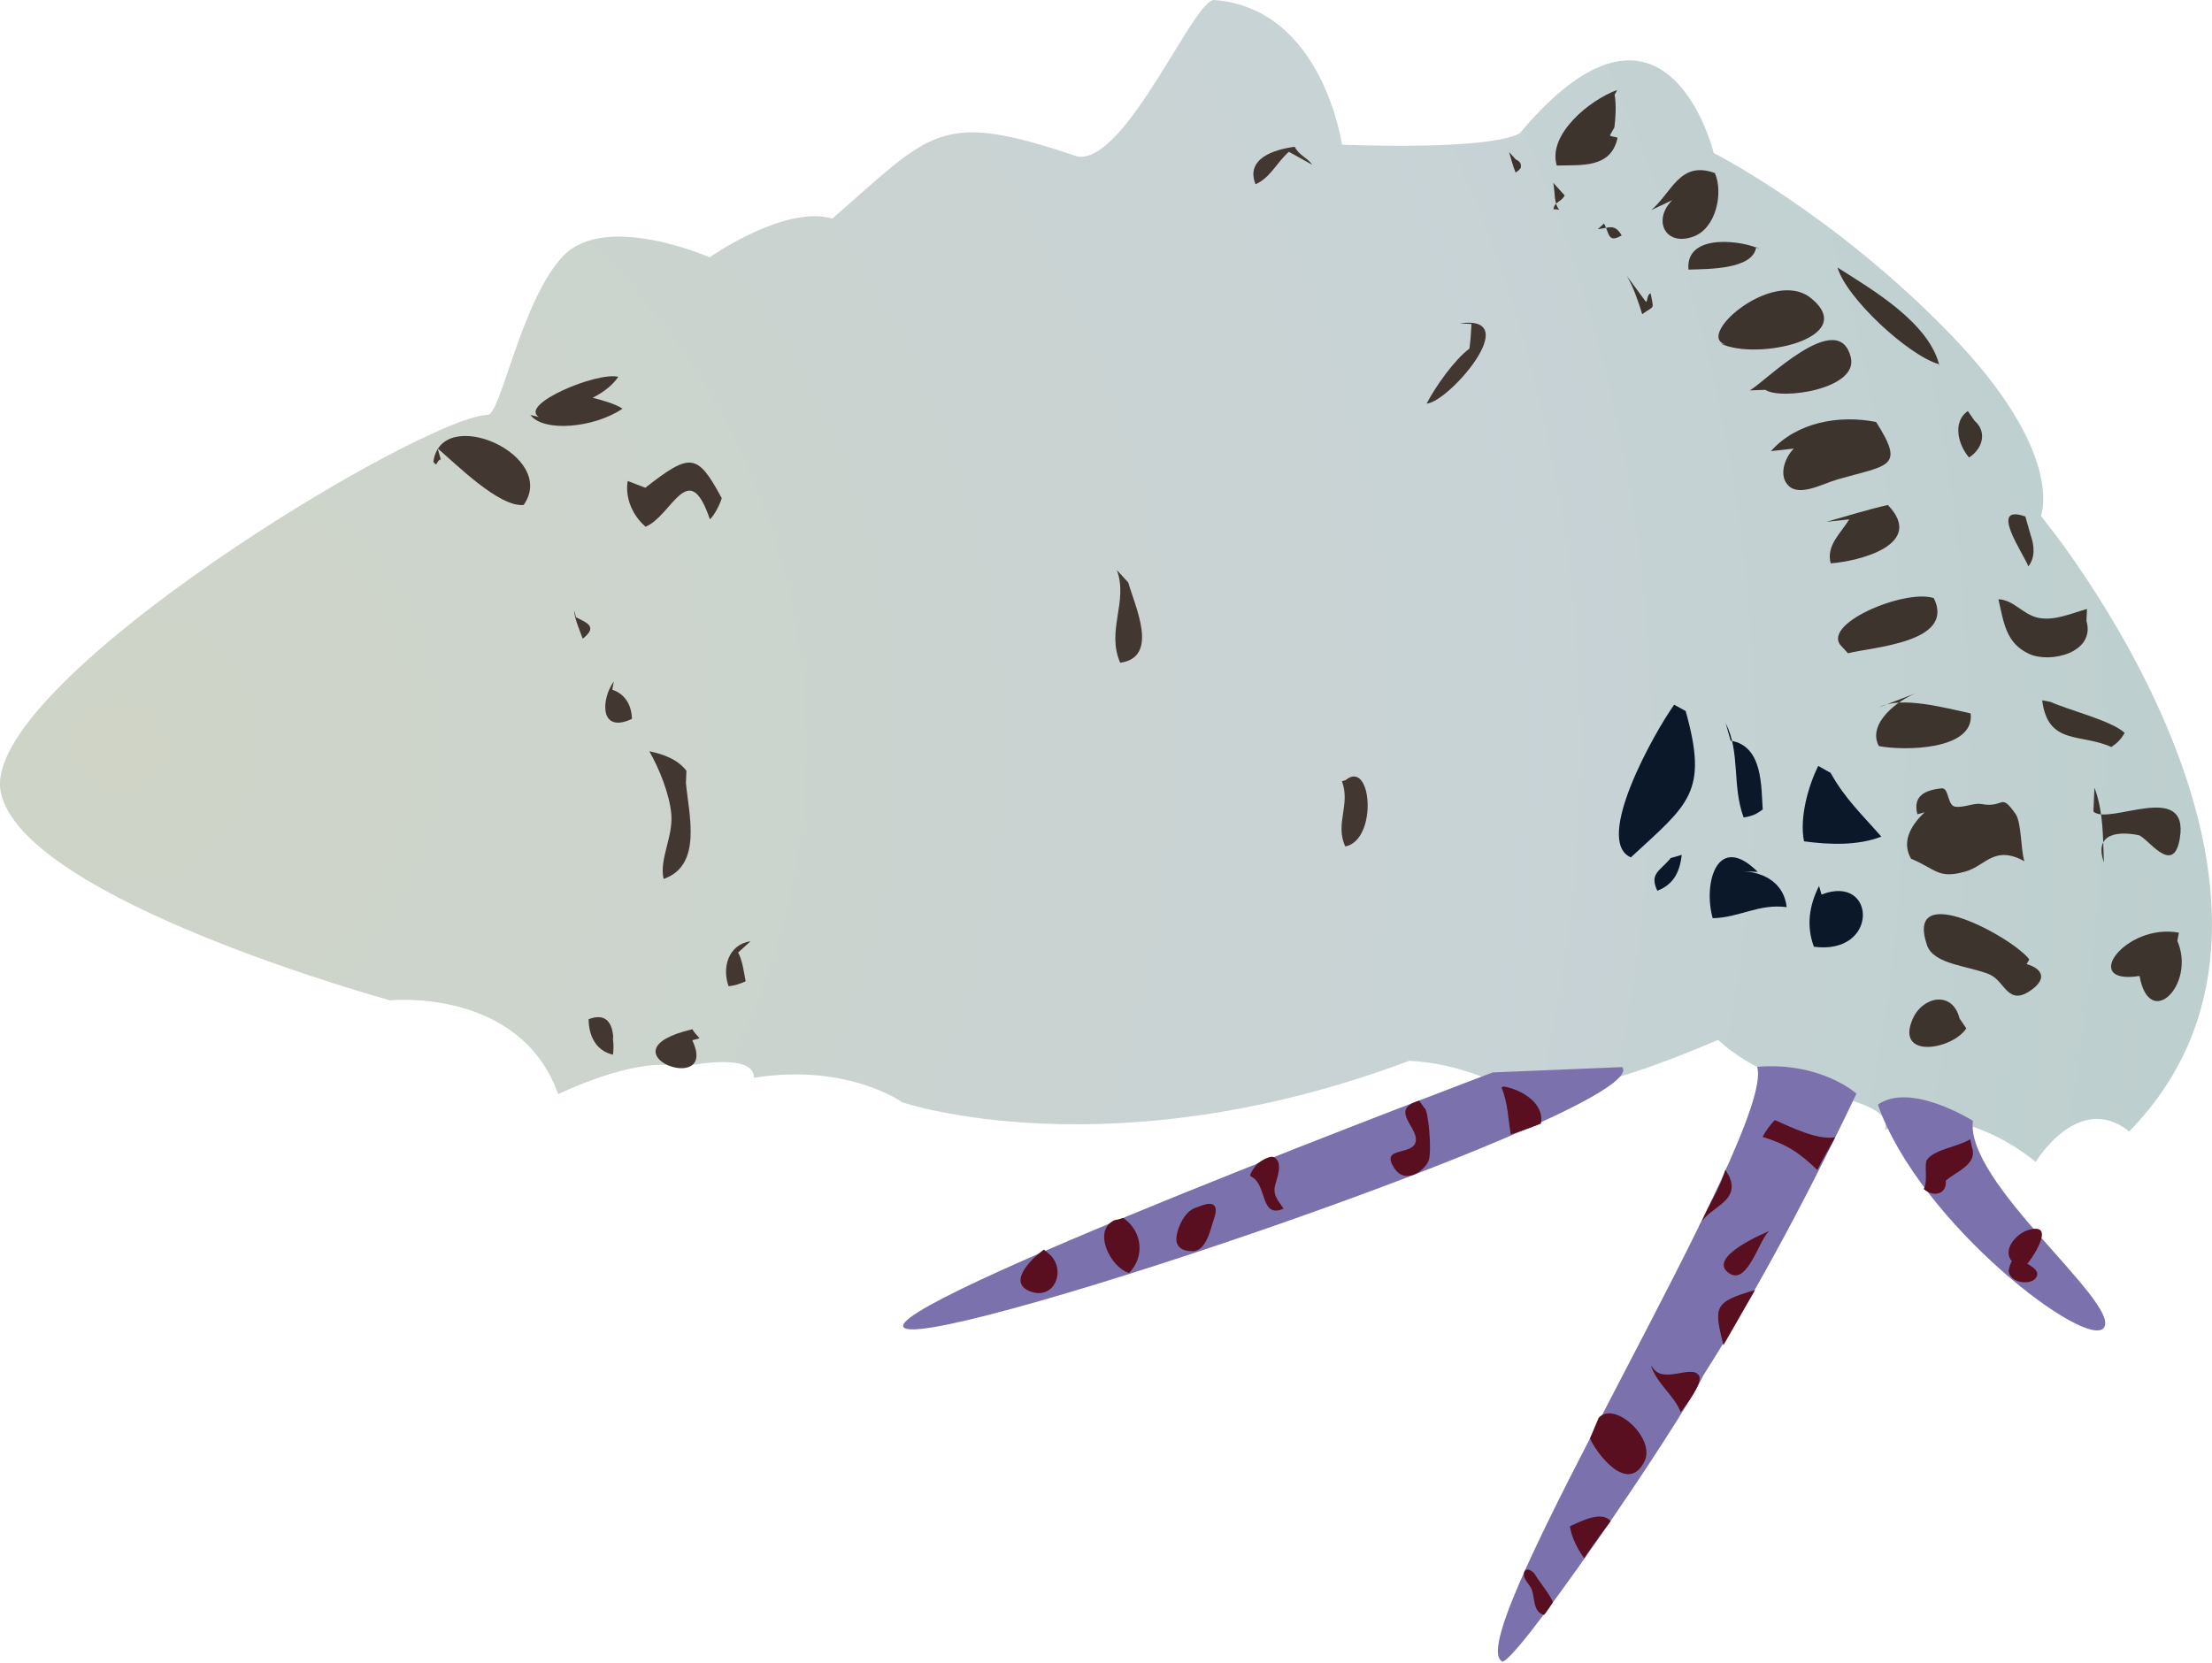 
        <svg xmlns:rdf="http://www.w3.org/1999/02/22-rdf-syntax-ns#" xmlns="http://www.w3.org/2000/svg" xmlns:cc="http://creativecommons.org/ns#" xmlns:xlink="http://www.w3.org/1999/xlink" xmlns:dc="http://purl.org/dc/elements/1.1/" x="0px" y="0px" width="500" height="376" viewBox="0 0 500 376" xml:space="preserve">
            <title>Calcinus verrilli (Verrilli's Hermit Crab)</title>
            <desc xmlns:ian_image_library="https://ian.umces.edu/media-library/">
                <ian_image_library:title>Calcinus verrilli (Verrilli's Hermit Crab)</ian_image_library:title>
                <ian_image_library:descr>Illustration of Calcinus verrilli (Verrilli's Hermit Crab)</ian_image_library:descr>
                <ian_image_library:scene>
                    <ian_image_library:contains>Verrillis, hermit, crab, Arthropoda, Crustacea, Malacostraca, Decapoda, Diogenidae, Calcinus, verrilli</ian_image_library:contains>
                    <ian_image_library:when>2009-01-13</ian_image_library:when>
                </ian_image_library:scene>
            </desc>
            
<g id="ian_symbols_fd9fae4242320344c93881b9e610c9e6">
	<g>
			<radialGradient id="ian_symbols_231cef4d1c4755d4b1f7361133037539" cx="767.216" cy="2347.355" r="2349.108" gradientTransform="matrix(0.192 -0.054 -0.054 -0.192 6.269 660.712)" gradientUnits="userSpaceOnUse">
			<stop  offset="0" style="stop-color:#CFD4C7"/>
			<stop  offset="0.663" style="stop-color:#C8D3D6"/>
			<stop  offset="1" style="stop-color:#BDCFCE"/>
		</radialGradient>
		<path fill="url(#ian_symbols_231cef4d1c4755d4b1f7361133037539)" d="M0.191,179.195c-5.123-24.314,94.177-84.494,109.914-85.397
			c2.924,0.927,7.667-26.198,17.317-36.027c9.634-9.845,32.981,0.402,32.981,0.402s17.045-11.944,27.731-8.751
			c22.799-19.807,24.099-24.624,55.54-13.999c11.036,1.3,26.249-35.89,30.831-35.419c24.533,1.923,28.827,32.692,28.827,32.692
			s32.395,1.467,40.147-2.516c33.173-39.623,43.9,4.42,43.9,4.42s26.982,13.656,53.347,40.829
			c26.369,27.164,20.598,41.227,20.598,41.227s71.589,86.294,19.966,139.161c-11.493-9.178-21.145,6.891-21.145,6.891
			s-17.705-15.406-34.034-7.205c2.014-8.579-22.178-6.146-37.767-20.38c-49.938,21.287-44.39,6.386-69.744,4.699
			c-67.432,25.369-114.596,9.432-114.596,9.432s-12.319-8.932-33.573-5.582c0.015-6.215-16.655-2.369-16.655-2.369
			s-7.161-3.301-27.611,6.067c-8.648-24.201-38.002-21.2-38.002-21.2S5.318,203.49,0.191,179.181V179.195z"/>
		<path fill="#423831" d="M98.935,101.401c4.091,3.458,13.926,13.357,19.434,12.768c7.89-11.262-18.62-22.921-20.412-9.766
			c0.981,1.417,0.603-0.27,1.673-0.544"/>
		<path fill="#423831" d="M155.161,174.275c-2.014-2.648-5.317-3.772-8.393-4.42c2.2,3.821,4.593,9.683,4.976,14.279
			c0.429,5.111-2.776,10.143-1.741,14.593c8.895-3.075,5.648-14.779,5.042-21.749"/>
		<path fill="#423831" d="M129.753,137.958c0.15,2.055,1.28,4.542,1.967,6.455c3.269-2.595,1.342-3.473-1.499-4.822"/>
		<path fill="#423831" d="M138.761,154.057c-2.914,3.978-3.308,11.949,4.076,8.486c-0.059-3.174-1.58-5.631-4.437-6.607"/>
		<path fill="#423831" d="M138.631,234.96c-0.11-4.022-1.942-5.954-5.582-4.512c0.027,3.87,1.783,7.196,5.506,8.005
			c0.258-2.016,0.111-4.071-0.633-5.969"/>
		<path fill="#423831" d="M158.126,234.749c-0.598-0.75-1.143-1.177-1.626-2.04c-21.511,5.028,6.249,15.608-0.02,2.497"/>
		<path fill="#423831" d="M169.658,212.81c-4.961,0.726-6.514,5.852-4.976,10.163c1.349-0.098,2.663-0.554,3.868-1.109
			c-0.395-1.903-0.702-4.758-1.709-6.494"/>
		<path fill="#423831" d="M141.886,108.744c-0.625,3.811,1.042,7.731,4.032,10.345c6.05-2.501,9.712-15.995,14.551-1.658
			c1.145-1.153,2.2-3.267,2.676-4.792c-5.506-10.217-7.046-10.364-17.275-2.359"/>
		<path fill="#423831" d="M119.884,93.823c3.005,3.983,14.435,2.928,20.834-1.427c-1.648-1.079-4.39-1.859-6.74-2.467
			c2.531-1.27,4.615-2.977,5.781-4.733c-4.753-1.182-22.499,6.195-17.972,9.079"/>
		<path fill="#423831" d="M252.455,128.889c2.634,7.073-2.445,13.636,0.755,20.959c8.895-1.226,3.374-12.694,1.817-18.149"/>
		<path fill="#423831" d="M303.33,176.64c1.994,5.283-1.648,9.707,0.77,14.745c7.399-1.496,6.011-19.924,0.039-14.99"/>
		<path fill="#423831" d="M332.615,73.251c-0.076,1.859-0.228,3.728-0.466,5.572c-3.363,2.487-7.61,8.476-9.678,12.429
			c4.886-0.226,22.406-20.248,7.439-18.134"/>
		<path fill="#423831" d="M296.627,37.258c-1.145-1.653-2.94-2.084-3.975-4.066c-4.792,0.604-11.164,2.742-8.849,8.471
			c3.375-1.511,4.662-4.783,7.534-7.343"/>
		<path fill="#0B1829" d="M378.431,159.336c-4.386,6.105-18.32,30.794-9.792,34.516c13.085-12.101,17.565-14.6,12.39-33.088"/>
		<path fill="#0B1829" d="M411.732,202.259c12.39-4.827,13.123,13.766-1.721,11.793c-1.785-4.815-1.009-9.412,1.168-13.743"/>
		<path fill="#0B1829" d="M413.784,174.74c3.268,5.872,7.137,9.453,11.473,14.422c-5.34,2.052-11.66,1.845-17.47,1.059
			c-1.084-5.266,0.939-12.519,3.213-17.048"/>
		<path fill="#0B1829" d="M377.66,193.995c-2.478,3.01-4.878,3.47-3.043,7.401c3.815-1.464,5.094-4.421,5.528-8.115"/>
		<path fill="#0B1829" d="M390.063,163.491c3.366,6.625,1.397,14.084,4.066,21.335c1.936-0.298,2.848-0.727,4.316-1.799
			c-0.372-4.987,0.125-14.376-7.242-15.556"/>
		<path fill="#0B1829" d="M397.322,197.131c-9.127-9.108-12.412,2.526-10.185,10.466c6.016-0.098,10.338-3.327,16.724-2.496
			c-0.578-5.285-4.89-7.879-9.909-8.117"/>
		<path fill="#3E342E" d="M442.942,230.281c-1.614-6.421-8.393-4.998-10.607,0.118c-3.966,9.119,8.944,6.985,12.13,2.114"/>
		<path fill="#3E342E" d="M458.702,216.925c-3.608-4.881-28.332-18.453-23.118-3.213c1.518,4.434,9.558,4.645,14.139,6.612
			c3.568,1.525,4.118,7.499,9.638,3.36c3.404-2.546,2.158-4.709-1.261-5.704"/>
		<path fill="#3E342E" d="M341.131,34.394c0.441,1.55,0.851,3.173,1.449,4.601c0.476-0.245,0.866-0.594,1.172-1.055
			c0.292-1.653-1.206-1.707-1.342-2.124"/>
		<path fill="#3E342E" d="M372.069,68.273c0.429-0.319,0.15-1.555,1.035-1.981c0.692,3.948,1.028,2.624-1.901,4.738
			c-0.886-2.884-1.933-6.004-3.473-8.647"/>
		<path fill="#3E342E" d="M353.673,44.179c-0.728,1.546-2.32,1.354-2.523,3.154c0.449-0.039,0.898-0.01,1.327,0.123
			c-1.26-1.447-0.932-3.772-1.376-6.112"/>
		<path fill="#3E342E" d="M362.581,50.526c1.246,2.35,0.87,4.508,3.983,2.703c-1.628-2.776-2.798-1.678-5.393-1.417"/>
		<path fill="#3E342E" d="M365.565,20.346c-6.173,2.197-15.804,10.036-13.673,17.084c5.58-0.172,12.245,0.682,13.737-6.259
			c-0.601-0.353-1.069-0.128-1.731-0.544c0.076-0.191,1.035-1.805,1.028-1.849c0.233-1.868,0.471-4.954,0.042-7.367"/>
		<path fill="#3E342E" d="M433.404,184.115c-1.069-4.106,1.611-5.479,5.499-5.876c1.695-0.147,1.239,3.909,3.063,4.154
			c1.943,0.265,4.241-0.908,5.896-0.603c5.282,0.991,4.213-2.772,7.74,2.251c1.354,1.933,1.145,8.044,1.994,10.688
			c-6.779-3.753-8.741,0.99-13.219,2.285c-6.276,1.83-6.71-0.495-12.417-2.864c-2.389-4.189,0.505-8.054,3.077-10.502"/>
		<path fill="#3E342E" d="M373.271,47.485c4.682-3.983,6.418-11.242,14.362-8.358c1.927,4.365,0.348,12.468-4.859,14.362
			c-6.352,2.325-9.293-3.704-4.792-8.221"/>
		<path fill="#3E342E" d="M424.747,159.918c4.942-2.629,15.066,0.167,20.702,1.383c0.993,8.398-15.193,8.476-20.756,7.387
			c-2.71-5.092,4.282-10.462,8.863-12.155"/>
		<path fill="#3E342E" d="M398.027,56.452c-3.389-1.962-17.133-4.096-16.363,4.508c4.473-0.152,14.6,0,15.308-5.102"/>
		<path fill="#3E342E" d="M417.713,147.705c5.494-1.442,24.363-2.379,19.407-12.469c-6.506-2.192-26.208,6.053-20.692,11.061"/>
		<path fill="#3E342E" d="M412.835,117.99c4.603-1.299,9.258-2.762,13.893-3.811c8.687,9.01-6.759,12.758-12.92,13.189
			c-1.067-4.056,2.254-6.729,4.194-9.943"/>
		<path fill="#3E342E" d="M388.95,77.681c8.189,3.963,31.517-1.236,20.407-10.272c-8.842-7.166-27.52,9.589-18.529,10.634"/>
		<path fill="#3E342E" d="M400.3,102c5.815-6.534,15.338-8.245,23.772-6.597c6.617,10.389,2.872,9.663-8.733,12.993
			c-3.303,0.951-8.53,3.963-11.083,1.408c-2.349-2.345-0.716-6.48,1.219-8.378"/>
		<path fill="#3E342E" d="M395.513,88.261c3.11-1.589,20.094-19.036,22.853-7.397c1.668,7.098-15.752,9.673-19.326,7.279"/>
		<path fill="#3E342E" d="M492.515,210.877c-12.103-2.256-22.519,11.934-8.89,9.786c2.232,12.474,12.775,1.942,8.549-7.922"/>
		<path fill="#3E342E" d="M473.429,178.092c2.082,5.503,1.906,11.458,2.136,16.898c-2.389-6.832,3.61-7.004,7.794-6.175
			c1.989,0.397,7.912,9.58,9.369,0.731c2.178-13.317-16.079-2.801-19.529-6.057"/>
		<path fill="#3E342E" d="M461.615,158.339c1.28,10.227,8.714,7.411,15.642,10.56c1.369-0.952,2.146-1.707,3.004-3.193
			c-2.921-2.757-12.52-5.096-16.767-7.014"/>
		<path fill="#3E342E" d="M471.744,137.689c-3.696,1.035-7.35,2.722-10.965,2.006c-3.512-0.706-5.555-4.071-9.06-4.209
			c1.231,5.361,1.702,9.908,6.902,12.341c4.78,2.242,15.085-0.236,13.003-7.436"/>
		<path fill="#3E342E" d="M457.809,116.778c-8.441-2.957-0.517,8.201,0.682,11.277c1.518-1.952,1.43-4.478,0.483-7.177"/>
		<path fill="#3E342E" d="M444.806,92.93c-3.495,2.423-2.257,7.578,0.277,10.507c3.198-2.05,4.057-5.886,1.261-8.28"/>
		<path fill="#3E342E" d="M438.493,83.169c-2.016-10.09-15.588-17.844-23.137-22.681c1.947,6.867,15.963,19.86,22.904,21.852"/>
		<path fill="#7B72AD" d="M397.176,241.2c4.601,14.092-66.738,127.933-57.828,134.295c1.116,3.939,40.481-53.568,45.661-64.506
			c15.119-23.687,28.258-50.336,34.629-63.726C419.638,247.272,411.663,240.037,397.176,241.2L397.176,241.2z"/>
		<path fill="#5A0F21" d="M414.829,257.151c-4.214,0.613-9.823-2.256-13.655-3.904c-0.94,0.917-2.193,2.659-2.757,3.796
			c5.57,1.741,8.297,3.581,12.376,7.49c1.052-2.202,4.037-7.372,4.037-7.372V257.151z"/>
		<path fill="#5A0F21" d="M390.002,264.445c-1.349,4.723-3.607,7.357-5.908,13.042c1.067-4.37,9.454-5.317,6.827-11.409
			l-0.922-1.633H390.002z"/>
		<path fill="#5A0F21" d="M390.873,287.901c4.277,2.83,6.87-8.182,9.143-9.594c-0.01-0.01-14.668,5.891-9.148,9.589L390.873,287.901
			z"/>
		<path fill="#5A0F21" d="M396.705,291.687c-9.427,2.703-9.29,3.777-7.146,12.474"/>
		<path fill="#5A0F21" d="M373.151,308.698c1.503,4.4,5.111,6.563,6.766,10.58c1.109-1.496,5.114-6.597,4.125-8.255
			c-1.533-2.506-7.502,1.584-10.102-1.334"/>
		<path fill="#5A0F21" d="M359.404,325.228c1.415,3.291,8.564,12.881,12.341,5.121c2.511-5.174-6.835-13.758-10.387-9.78
			l-1.955,4.655V325.228z"/>
		<path fill="#5A0F21" d="M364.074,343.916c-2.016-2.354-6.501-0.103-9.224,1.182c0.682,4.046,3.262,7.215,3.262,7.215
			c0.922-1.653,5.97-8.393,5.97-8.393L364.074,343.916z"/>
		<path fill="#5A0F21" d="M347.633,357.017c-0.728-1.064-0.741-1.388-1.58-1.893c-0.647-0.393-1.349-0.378-1.557,0.436
			c-0.314,1.314,0.966,2.379,1.53,3.399c1.049,1.859,0.253,5.425,2.96,6.175c0.184-0.015,2.043-2.859,2.043-2.859
			c-0.461-1.413-2.696-4.199-3.397-5.263V357.017z"/>
		<path fill="#7B72AD" d="M424.477,249.749c9.467,27.066,47.93,56.123,51.174,50.315c3.235-5.807-31.53-32.795-29.693-46.647
			c0.01,0-14.075-8.888-21.479-3.669H424.477z"/>
		<path fill="#5A0F21" d="M445.365,257.573c-2.764,1.722-8.093,2.247-9.803,4.675c-0.692,0.995,0.302,4.895-0.733,6.582
			c2.197,1.981,5.31,1.187,4.996-1.894c2.234-1.991,7.318-3.703,5.908-7.534l-0.38-1.834L445.365,257.573z"/>
		<path fill="#5A0F21" d="M458.45,278.11c-2.661,0.804-5.989,4.473-3.655,7.093c-0.203-0.216-0.824,1.942-0.775,2.237
			c0.138,0.888,0.832,1.638,1.614,2.031c1.114,0.613,3.458,0.692,4.375-0.333c1.41-1.521-0.544-2.742-1.783-3.409
			c0.179,0.093,7.255-9.727,0.221-7.623L458.45,278.11z"/>
		<path fill="#7B72AD" d="M337.413,242.475c0,0-142.197,53.558-132.828,57.855c9.366,4.301,169.268-49.992,162.104-59.062
			l-29.276,1.202V242.475z"/>
		<path fill="#5A0F21" d="M339.397,245.83c1.477,3.703,1.464,6.985,2.097,10.654c2.281-0.702,4.623-1.54,6.82-2.443
			c0.846-4.567-4.321-7.677-8.373-8.393"/>
		<path fill="#5A0F21" d="M320.802,248.847c-7.208,2.139,0.407,6.298-0.905,9.619c-1.089,2.767-7.897,0.79-4.751,5.636
			c2.477,3.792,6.745,0.716,7.76-1.619c0.822-1.893-0.022-11.723-0.939-11.963l-1.172-1.673H320.802z"/>
		<path fill="#5A0F21" d="M287.951,261.639c-0.893-0.461-3.022,0.888-3.689,1.432c-0.248,0.216-2.153,2.649-1.525,2.914
			c3.777,1.668,1.987,9.629,7.377,7.304c0.076-0.039-1.074-1.58-1.204-1.786c-0.599-0.966-0.986-1.972-0.763-3.144
			c0.331-1.633,2.114-5.567-0.201-6.719H287.951z"/>
		<path fill="#5A0F21" d="M269.976,273.171c-2.252,0.942-3.824,4.316-4.057,6.558c-0.245,2.389,1.58,3.213,3.745,3.169
			c2.546-0.039,3.711-3.831,4.241-5.724c0.299-1.054,1.15-3.026,0.831-4.115c-0.532-1.805-3.492-0.319-4.581,0.054
			c-0.052,0-0.12,0.03-0.181,0.049L269.976,273.171z"/>
		<path fill="#5A0F21" d="M251.842,275.917c-4.927,2.33-0.87,10.678,3.392,11.904c3.784-3.993,2.749-9.589-1.268-12.41
			c-0.542,0-1.062,0.368-1.577,0.349"/>
		<path fill="#5A0F21" d="M235.952,282.539c-3.144,2.281-8.549,7.814-2.6,9.604c4.942,1.476,7.556-4.665,4.172-8.285l-1.562-1.324
			L235.952,282.539z"/>
	</g>
</g>
</svg>
